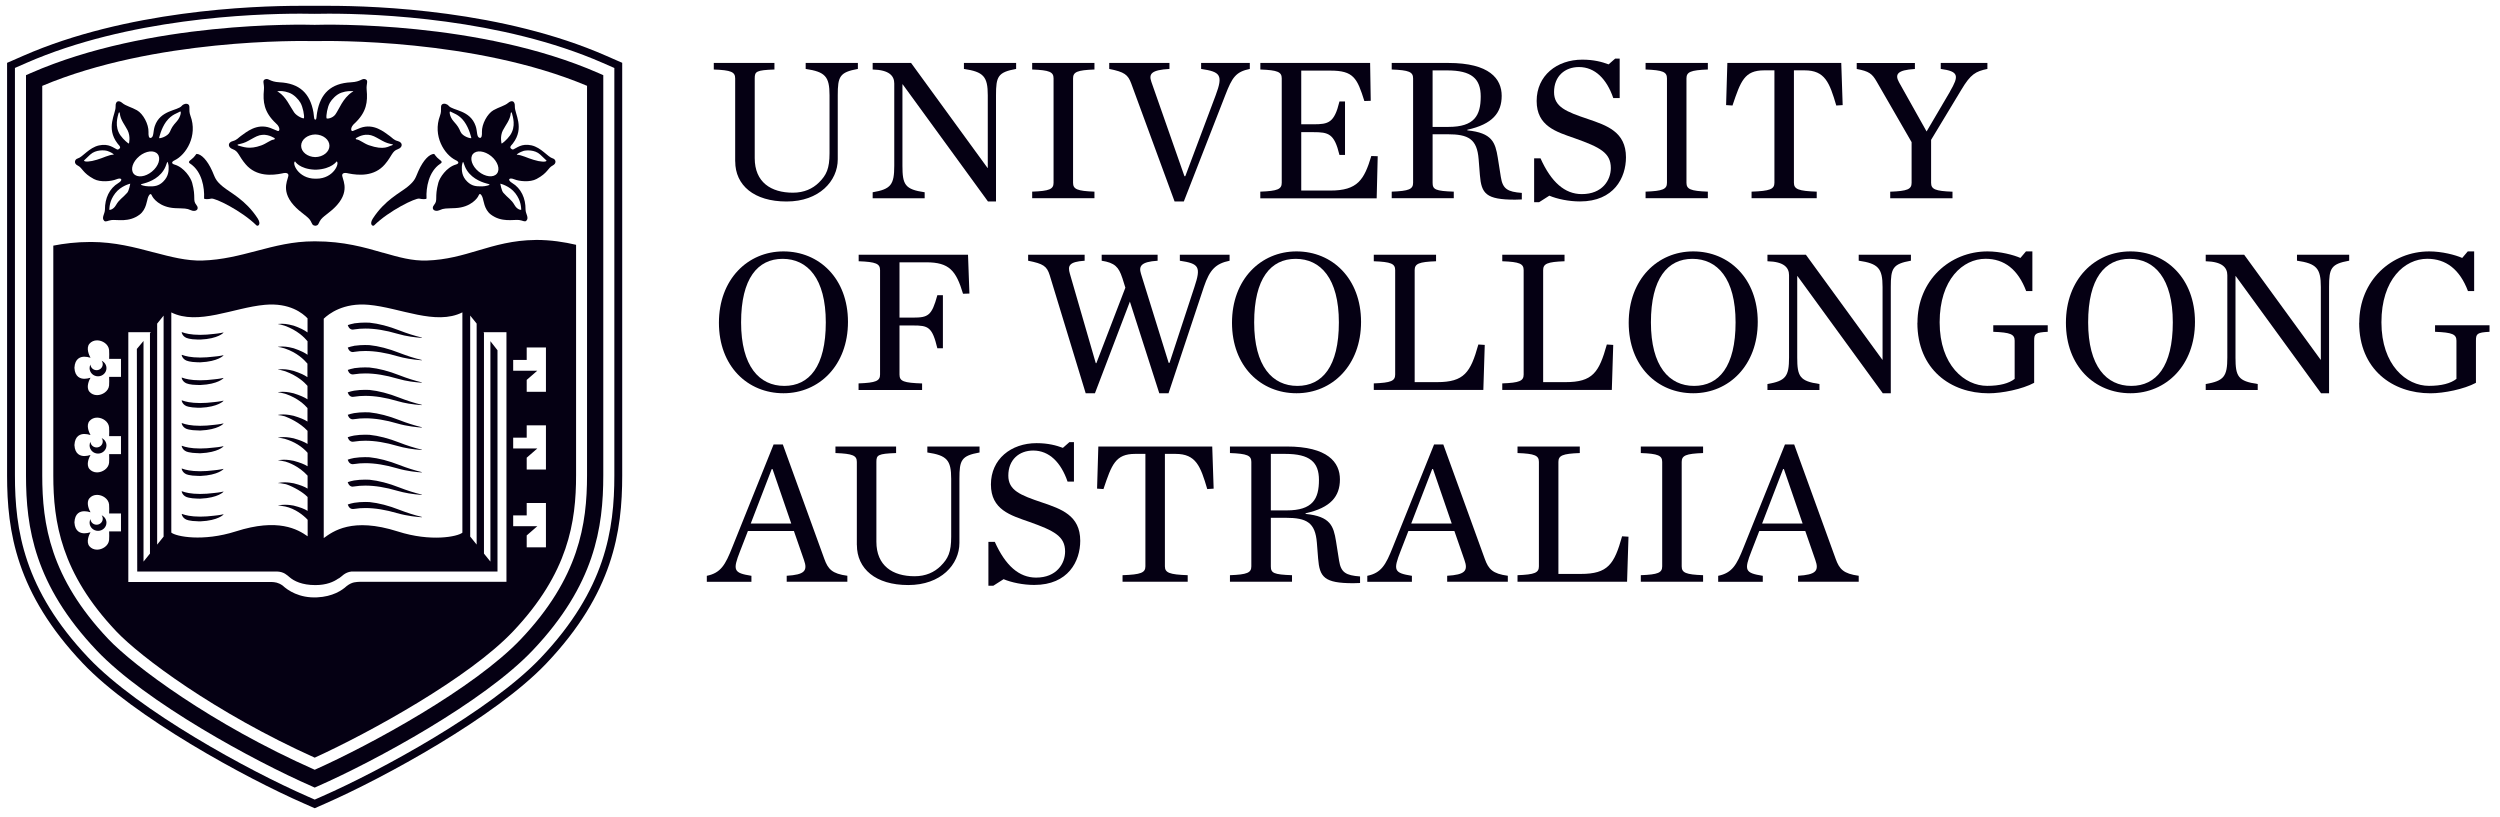 <?xml version="1.0" encoding="UTF-8"?>
<svg xmlns="http://www.w3.org/2000/svg" version="1.1" viewBox="0 0 476.93 155.91">
  <defs>
    <style>
      .cls-1 {
        fill: #050013;
      }
    </style>
  </defs>
  <!-- Generator: Adobe Illustrator 28.7.0, SVG Export Plug-In . SVG Version: 1.2.0 Build 136)  -->
  <g>
    <g id="Layer_1">
      <g>
        <path class="cls-1" d="M140.25,30.79v-15.84c0-1.22-.78-1.57-4.08-1.69v-1.25h11.57v1.25c-3.49.12-3.76.39-3.76,1.69v15.22c0,4.59,3.1,6.59,7.29,6.59,2.12,0,3.76-.75,4.98-1.96,1.41-1.41,2-2.63,2-5.57v-11.06c0-3.57-.82-4.47-4.55-5.02v-1.14h9.96v1.14c-3.49.63-3.84,1.45-3.84,5.02v12.23c0,4.12-3.53,8.04-9.76,8.04s-9.8-3.1-9.8-7.65Z"/>
        <path class="cls-1" d="M172.2,16.09h-.04v15.53c0,3.61.47,4.51,4.24,5.06v1.14h-9.92v-1.14c3.49-.59,4.12-1.45,4.12-5.06v-15.69c0-1.45-.94-2.59-4.12-2.67v-1.25h7.33l14.59,20.04h.04v-13.88c0-3.57-.82-4.47-4.55-5.02v-1.14h9.96v1.14c-3.49.63-3.84,1.45-3.84,5.02v20.27h-1.53l-16.27-22.35Z"/>
        <path class="cls-1" d="M196.91,36.56c3.29-.12,4.08-.47,4.08-1.69V14.95c0-1.22-.78-1.57-4.08-1.69v-1.25h11.88v1.25c-3.29.12-4.08.47-4.08,1.69v19.92c0,1.22.78,1.57,4.08,1.69v1.25h-11.88v-1.25Z"/>
        <path class="cls-1" d="M215.81,15.93c-.63-1.69-1.29-2.2-4.2-2.78v-1.14h11.49v1.14c-3.41.2-4,.9-3.45,2.47l6.31,18h.16l5.8-15.45c1.45-3.88.9-4.47-2.78-5.02v-1.14h9.29v1.14c-2.67.55-3.37,1.61-4.67,4.98l-7.92,20.31h-1.76l-8.27-22.51Z"/>
        <path class="cls-1" d="M240.44,36.56c3.29-.12,4.08-.47,4.08-1.69V14.95c0-1.22-.78-1.57-4.08-1.69v-1.25h20.94l.12,7.22-1.22.04c-1.37-4.39-2.08-5.8-6.47-5.8h-5.57v10.24h2.31c2.9,0,4-.27,4.98-4.35h1.06v10.2h-1.06c-.98-4.08-2.08-4.35-4.98-4.35h-2.31v11.14h5.57c5.18,0,6.43-2.04,7.8-6.59l1.22.04-.2,8.04h-22.2v-1.25Z"/>
        <path class="cls-1" d="M273.3,34.87c0,1.29.55,1.57,4.04,1.69v1.25h-11.84v-1.25c3.29-.12,4.08-.47,4.08-1.69V14.95c0-1.22-.78-1.57-4.08-1.69v-1.25h10.82c7.84,0,10.16,3.02,10.16,6.27s-1.76,5.41-6.55,6.47v.12c4.74.47,5.33,2.31,5.8,5.18l.59,3.73c.35,2.27,1.29,2.82,4,3.02v1.25c-.27,0-1.02.04-1.29.04-5.53,0-6.43-1.14-6.71-4.71l-.24-3.02c-.31-3.84-1.92-4.75-5.96-4.75h-2.82v9.25ZM276.32,24.21c4.94,0,6.16-2.16,6.16-5.8,0-3.41-1.73-4.98-6.43-4.98h-2.75v10.78h3.02Z"/>
        <path class="cls-1" d="M292.67,30.21h1.22c2.04,4.55,4.63,6.82,7.88,6.82,3.92,0,5.53-2.67,5.53-4.98,0-2.9-2.08-3.96-6.82-5.65-3.57-1.25-7.33-2.31-7.33-7.14s3.84-7.88,8.71-7.88c2.2,0,3.76.43,5.02.9l1.25-1.1h.86v7.53h-1.22c-1.25-3.65-3.49-5.92-6.55-5.92-2.67,0-4.75,1.73-4.75,4.78,0,2.82,2.27,3.73,6.47,5.14,3.57,1.22,7.25,2.43,7.25,7.29,0,3.88-2.27,8.43-8.78,8.43-2.12,0-4.35-.47-5.84-1.1l-1.96,1.25h-.94v-8.39Z"/>
        <path class="cls-1" d="M313.93,36.56c3.29-.12,4.08-.47,4.08-1.69V14.95c0-1.22-.78-1.57-4.08-1.69v-1.25h11.88v1.25c-3.29.12-4.08.47-4.08,1.69v19.92c0,1.22.78,1.57,4.08,1.69v1.25h-11.88v-1.25Z"/>
        <path class="cls-1" d="M334.16,36.56c3.49-.12,4.35-.47,4.35-1.69V13.42h-1.96c-3.76,0-4.47,2.04-6.04,6.71l-1.22-.08.24-8.04h21.73l.27,8.04-1.22.08c-1.29-4.39-2.16-6.71-6.04-6.71h-2.04v21.45c0,1.22.86,1.57,4.35,1.69v1.25h-12.43v-1.25Z"/>
        <path class="cls-1" d="M372,17.46c1.76-3.02,1.69-3.84-1.76-4.31v-1.14h8.9v1.14c-2.24.47-3.18.98-4.94,3.92l-5.8,9.61v8.2c0,1.22.78,1.57,4.08,1.69v1.25h-11.88v-1.25c3.29-.12,4.08-.47,4.08-1.69v-7.76l-6.67-11.57c-.86-1.49-1.45-1.96-3.8-2.39v-1.14h11.1v1.14c-3.45.2-3.84,1.06-3.02,2.55l5.25,9.37,4.47-7.61Z"/>
        <path class="cls-1" d="M137.15,61.57c0-8.27,5.49-13.61,12.31-13.61s12.31,5.18,12.31,13.45-5.49,13.61-12.31,13.61-12.31-5.14-12.31-13.45ZM157.54,61.5c0-8.39-3.49-12.12-8.24-12.12s-7.92,3.73-7.92,12.12,3.49,12.12,8.24,12.12,7.92-3.69,7.92-12.12Z"/>
        <path class="cls-1" d="M163.81,73.14c3.29-.12,4.08-.47,4.08-1.69v-19.92c0-1.22-.78-1.57-4.08-1.69v-1.25h20.86l.27,7.41-1.22.04c-1.33-4.43-2.63-6-7.02-6h-5.1v10.55h2.59c2.9,0,3.57-.39,4.63-4.27h1.06v10.12h-1.06c-.98-4.08-1.73-4.35-4.63-4.35h-2.59v9.37c0,1.29.82,1.57,4.31,1.69v1.25h-12.12v-1.25Z"/>
        <path class="cls-1" d="M214.09,52.99c-.67-2.04-1.41-2.86-3.92-3.25v-1.14h10.67v1.14c-3.22.2-3.61,1.06-3.18,2.47l5.29,17.02h.16l4.75-14.47c1.29-3.88.9-4.47-2.78-5.02v-1.14h9.49v1.14c-2.67.55-3.8,1.73-4.9,4.98l-6.75,20.31h-1.76l-5.61-17.49-6.67,17.49h-1.76l-6.86-22.51c-.55-1.76-1.22-2.2-4.12-2.78v-1.14h10.78v1.14c-3.02.2-3.25.98-2.82,2.47l4.94,17.06h.12l5.53-14.39-.59-1.88Z"/>
        <path class="cls-1" d="M235.03,61.57c0-8.27,5.49-13.61,12.31-13.61s12.31,5.18,12.31,13.45-5.49,13.61-12.31,13.61-12.31-5.14-12.31-13.45ZM255.42,61.5c0-8.39-3.49-12.12-8.24-12.12s-7.92,3.73-7.92,12.12,3.49,12.12,8.24,12.12,7.92-3.69,7.92-12.12Z"/>
        <path class="cls-1" d="M262.08,73.14c3.29-.12,4.08-.47,4.08-1.69v-19.92c0-1.22-.78-1.57-4.08-1.69v-1.25h11.88v1.25c-3.29.12-4.08.47-4.08,1.69v21.37h4.27c5.18,0,6.39-1.84,7.88-7.18l1.22.08-.27,8.59h-20.9v-1.25Z"/>
        <path class="cls-1" d="M286.59,73.14c3.29-.12,4.08-.47,4.08-1.69v-19.92c0-1.22-.78-1.57-4.08-1.69v-1.25h11.88v1.25c-3.29.12-4.08.47-4.08,1.69v21.37h4.27c5.18,0,6.39-1.84,7.88-7.18l1.22.08-.27,8.59h-20.9v-1.25Z"/>
        <path class="cls-1" d="M310.71,61.57c0-8.27,5.49-13.61,12.31-13.61s12.31,5.18,12.31,13.45-5.49,13.61-12.31,13.61-12.31-5.14-12.31-13.45ZM331.1,61.5c0-8.39-3.49-12.12-8.23-12.12s-7.92,3.73-7.92,12.12,3.49,12.12,8.23,12.12,7.92-3.69,7.92-12.12Z"/>
        <path class="cls-1" d="M342.9,52.67h-.04v15.53c0,3.61.47,4.51,4.24,5.06v1.14h-9.92v-1.14c3.49-.59,4.12-1.45,4.12-5.06v-15.69c0-1.45-.94-2.59-4.12-2.67v-1.25h7.33l14.59,20.04h.04v-13.88c0-3.57-.82-4.47-4.55-5.02v-1.14h9.96v1.14c-3.49.63-3.84,1.45-3.84,5.02v20.27h-1.53l-16.27-22.35Z"/>
        <path class="cls-1" d="M365.8,61.57c0-8.08,6.16-13.61,13.37-13.61,2.39,0,4.98.67,6.27,1.25l1.06-1.25h1.22v7.57h-1.18c-1.57-4.16-4.2-6.16-7.76-6.16-4.31,0-8.75,3.92-8.75,12.12s4.78,12.12,9.06,12.12c2.39,0,4.16-.47,5.25-1.33v-7.29c0-1.21-.78-1.57-4.08-1.69v-1.25h10.39v1.25c-2.39.12-2.59.39-2.59,1.69v8.04c-2.24,1.21-6.12,2-8.67,2-7.25,0-13.61-4.55-13.61-13.45Z"/>
        <path class="cls-1" d="M394.12,61.57c0-8.27,5.49-13.61,12.31-13.61s12.31,5.18,12.31,13.45-5.49,13.61-12.31,13.61-12.31-5.14-12.31-13.45ZM414.51,61.5c0-8.39-3.49-12.12-8.23-12.12s-7.92,3.73-7.92,12.12,3.49,12.12,8.23,12.12,7.92-3.69,7.92-12.12Z"/>
        <path class="cls-1" d="M426.51,52.67h-.04v15.53c0,3.61.47,4.51,4.24,5.06v1.14h-9.92v-1.14c3.49-.59,4.12-1.45,4.12-5.06v-15.69c0-1.45-.94-2.59-4.12-2.67v-1.25h7.33l14.59,20.04h.04v-13.88c0-3.57-.82-4.47-4.55-5.02v-1.14h9.96v1.14c-3.49.63-3.84,1.45-3.84,5.02v20.27h-1.53l-16.27-22.35Z"/>
        <path class="cls-1" d="M450.08,61.57c0-8.08,6.16-13.61,13.37-13.61,2.39,0,4.98.67,6.27,1.25l1.06-1.25h1.22v7.57h-1.18c-1.57-4.16-4.2-6.16-7.77-6.16-4.31,0-8.74,3.92-8.74,12.12s4.78,12.12,9.06,12.12c2.39,0,4.16-.47,5.25-1.33v-7.29c0-1.21-.78-1.57-4.08-1.69v-1.25h10.39v1.25c-2.39.12-2.59.39-2.59,1.69v8.04c-2.24,1.21-6.12,2-8.67,2-7.25,0-13.61-4.55-13.61-13.45Z"/>
        <path class="cls-1" d="M151.46,101.3h-8.78l-1.49,3.84c-1.45,3.69-1.25,4.16,2.16,4.71v1.14h-8.51v-1.14c2.67-.55,3.53-2.08,4.86-5.45l7.88-19.61h1.76l7.92,21.84c.71,1.96,1.49,2.82,4.39,3.21v1.14h-11.57v-1.14c3.41-.2,4.04-.94,3.29-3.02l-1.92-5.53ZM150.95,99.88l-3.57-10.39h-.16l-4,10.39h7.73Z"/>
        <path class="cls-1" d="M163.46,103.96v-15.84c0-1.22-.78-1.57-4.08-1.69v-1.25h11.57v1.25c-3.49.12-3.76.39-3.76,1.69v15.22c0,4.59,3.1,6.59,7.29,6.59,2.12,0,3.76-.75,4.98-1.96,1.41-1.41,2-2.63,2-5.57v-11.06c0-3.57-.82-4.47-4.55-5.02v-1.14h9.96v1.14c-3.49.63-3.84,1.45-3.84,5.02v12.23c0,4.12-3.53,8.04-9.76,8.04s-9.8-3.1-9.8-7.65Z"/>
        <path class="cls-1" d="M188.56,103.37h1.22c2.04,4.55,4.63,6.82,7.88,6.82,3.92,0,5.53-2.67,5.53-4.98,0-2.9-2.08-3.96-6.82-5.65-3.57-1.25-7.33-2.31-7.33-7.14s3.84-7.88,8.71-7.88c2.2,0,3.76.43,5.02.9l1.25-1.1h.86v7.53h-1.22c-1.25-3.65-3.49-5.92-6.55-5.92-2.67,0-4.75,1.73-4.75,4.78,0,2.82,2.27,3.73,6.47,5.14,3.57,1.22,7.25,2.43,7.25,7.29,0,3.88-2.27,8.43-8.78,8.43-2.12,0-4.35-.47-5.84-1.1l-1.96,1.25h-.94v-8.39Z"/>
        <path class="cls-1" d="M214.16,109.73c3.49-.12,4.35-.47,4.35-1.69v-21.45h-1.96c-3.76,0-4.47,2.04-6.04,6.71l-1.22-.08.24-8.04h21.73l.27,8.04-1.22.08c-1.29-4.39-2.16-6.71-6.04-6.71h-2.04v21.45c0,1.22.86,1.57,4.35,1.69v1.25h-12.43v-1.25Z"/>
        <path class="cls-1" d="M242.44,108.04c0,1.29.55,1.57,4.04,1.69v1.25h-11.84v-1.25c3.29-.12,4.08-.47,4.08-1.69v-19.92c0-1.22-.78-1.57-4.08-1.69v-1.25h10.82c7.84,0,10.16,3.02,10.16,6.27s-1.76,5.41-6.55,6.47v.12c4.74.47,5.33,2.31,5.8,5.18l.59,3.73c.35,2.27,1.29,2.82,4,3.02v1.25c-.27,0-1.02.04-1.29.04-5.53,0-6.43-1.14-6.71-4.71l-.24-3.02c-.31-3.84-1.92-4.75-5.96-4.75h-2.82v9.25ZM245.46,97.37c4.94,0,6.16-2.16,6.16-5.8,0-3.41-1.73-4.98-6.43-4.98h-2.75v10.78h3.02Z"/>
        <path class="cls-1" d="M277.46,101.3h-8.78l-1.49,3.84c-1.45,3.69-1.25,4.16,2.16,4.71v1.14h-8.51v-1.14c2.67-.55,3.53-2.08,4.86-5.45l7.88-19.61h1.76l7.92,21.84c.71,1.96,1.49,2.82,4.39,3.21v1.14h-11.57v-1.14c3.41-.2,4.04-.94,3.29-3.02l-1.92-5.53ZM276.95,99.88l-3.57-10.39h-.16l-4,10.39h7.73Z"/>
        <path class="cls-1" d="M289.5,109.73c3.29-.12,4.08-.47,4.08-1.69v-19.92c0-1.22-.78-1.57-4.08-1.69v-1.25h11.88v1.25c-3.29.12-4.08.47-4.08,1.69v21.37h4.27c5.18,0,6.39-1.84,7.88-7.18l1.22.08-.27,8.59h-20.9v-1.25Z"/>
        <path class="cls-1" d="M313.02,109.73c3.29-.12,4.08-.47,4.08-1.69v-19.92c0-1.22-.78-1.57-4.08-1.69v-1.25h11.88v1.25c-3.29.12-4.08.47-4.08,1.69v19.92c0,1.22.78,1.57,4.08,1.69v1.25h-11.88v-1.25Z"/>
        <path class="cls-1" d="M344.4,101.3h-8.78l-1.49,3.84c-1.45,3.69-1.25,4.16,2.16,4.71v1.14h-8.51v-1.14c2.67-.55,3.53-2.08,4.86-5.45l7.88-19.61h1.76l7.92,21.84c.71,1.96,1.49,2.82,4.39,3.21v1.14h-11.57v-1.14c3.41-.2,4.04-.94,3.29-3.02l-1.92-5.53ZM343.89,99.88l-3.57-10.39h-.16l-4,10.39h7.73Z"/>
      </g>
      <g>
        <path class="cls-1" d="M14.83,31.58c.96.49.88,1.39,3.08,2.57,1.27.68,3.36.43,4.25.07,1.08-.45,1.35.14.43.69-1.74,1.04-2.58,2.94-2.57,5.06,0,.84-.73,1.57-.14,2.16.28.28.71-.06,1.39-.15,1.06-.13,3.33.51,5.38-1.05,1.3-.99,1.36-2.75,1.61-3.34.33-.75.58-.66.73-.26.15.4,1.41,2.24,4.44,2.38,1.83.08,2.14,0,3.01.4.86.39,1.72-.17,1.02-1.02-.77-.93-.03-1.35-.8-4.21-.26-.97-1.53-2.95-3.35-3.48-.66-.19-.59-.54,0-.82,2.17-1.04,4.46-4.66,3.02-8.5-.43-1.14.05-1.86-.43-2.18-.34-.22-.91-.08-1.23.3-.79.94-4.09.77-5.14,3.85-.35,1.04-.15,2.12-.77,2.26-.43.1-.45-.65-.43-1.11.05-1.5-1.02-3.49-2.19-4.16-1.02-.59-2.15-.82-2.84-1.42-.53-.46-1.3-.53-1.25.74.05,1.33-1.92,4.03.37,7.01.14.23.57.51.48.83-.02.07-.3.42-.57.31-.64-.26-1.55-1.19-3.45-.77-1.9.42-3.11,2.23-4.06,2.49-.58.16-.8.95,0,1.35ZM31.13,34.66c-.88.84-1.66.92-2.77.89-.8-.02-1.45-.25-1.47-.31-.05-.1.27-.17.65-.27,1.06-.29,3.17-1.1,4.05-3.22.21-.51.28-.85.35-.87.07-.01.23.61.23.89.02.72.02,1.86-1.04,2.88ZM31.73,23.17c1.01-1.38,2.23-1.61,2.6-1.88.31-.22.2.97-.61,1.87-.81.9-.97,1.21-1.31,1.99-.41.93-2,1.32-2.06,1.19,0,0,.36-1.79,1.37-3.17ZM26.58,29.79c1.26-1.03,2.83-1.21,3.49-.4.67.81.18,2.31-1.08,3.34-1.26,1.04-2.82,1.22-3.49.41-.67-.81-.18-2.31,1.08-3.34ZM24.28,36.76c-.94,1.07-1.51,1.24-2.17,2.39-.51.88-1.28.97-1.26.83.05-.46.03-1.67,1.13-3.11,1.1-1.44,2.87-1.83,2.87-1.83,0,0-.23,1.33-.57,1.72ZM22.63,21.59c.06-.23.2-.22.23.05.1,1.21,1,2.26,1.48,3.21.61,1.21.26,2.52.26,2.52-.06.1-1.03-.71-1.62-1.54-1.2-1.7-.52-3.61-.36-4.24ZM17.23,29.48c1.03-.96,2.71-.86,3.26-.68.55.18,1.16.52,1.23.7-.95,0-2.04.64-3.23.97-1.25.4-2.47.48-2.46.14,0,0,.47-.46,1.2-1.14Z"/>
        <path class="cls-1" d="M36.33,31.25c2.2,1.48,2.71,4.55,2.6,6.59-.01.21.88.18,1.37.05.69-.18,5.77,2.3,8.63,5.11.28.25.96-.2.23-1.33-2.31-3.55-5.15-4.84-6.64-6.06-1.48-1.23-1.45-1.67-2.05-3.01-.93-2.06-2.08-3.22-2.97-3.24-.11,0-.29.53-1.08,1.12-.33.24-.6.47-.09.77Z"/>
        <path class="cls-1" d="M86.97,30.57c.59.28.66.63,0,.82-1.82.53-3.09,2.51-3.35,3.48-.77,2.86-.02,3.28-.8,4.21-.7.84.16,1.41,1.02,1.02.87-.4,1.19-.31,3.01-.4,3.03-.14,4.3-1.98,4.44-2.38.15-.4.4-.49.73.26.26.59.31,2.35,1.61,3.34,2.05,1.56,4.32.93,5.38,1.05.68.08,1.11.43,1.39.15.59-.59-.15-1.32-.14-2.16.02-2.11-.83-4.02-2.57-5.06-.92-.55-.65-1.13.43-.69.89.37,2.98.62,4.25-.07,2.2-1.18,2.11-2.08,3.08-2.57.8-.41.58-1.2,0-1.35-.95-.26-2.16-2.06-4.06-2.49-1.9-.42-2.82.52-3.45.77-.27.11-.55-.25-.57-.31-.08-.32.34-.6.48-.83,2.29-2.99.32-5.68.37-7.01.05-1.27-.72-1.19-1.25-.74-.69.59-1.81.83-2.84,1.42-1.16.67-2.24,2.66-2.19,4.16.02.47,0,1.21-.43,1.11-.62-.14-.41-1.22-.77-2.26-1.05-3.08-4.35-2.91-5.14-3.85-.32-.38-.89-.52-1.23-.3-.48.32,0,1.04-.43,2.18-1.44,3.85.84,7.46,3.02,8.5ZM99.8,28.81c.55-.18,2.23-.29,3.26.68.73.68,1.2,1.14,1.2,1.14,0,.33-1.22.26-2.46-.14-1.19-.33-2.28-.96-3.23-.97.08-.19.69-.52,1.23-.7ZM91.92,35.55c-1.11.02-1.89-.05-2.77-.89-1.07-1.02-1.06-2.16-1.04-2.88,0-.28.16-.9.23-.89.07.01.14.35.35.87.88,2.12,3,2.93,4.05,3.22.37.1.69.17.65.27-.03.06-.68.29-1.47.31ZM95.95,24.85c.48-.95,1.39-2,1.48-3.21.02-.27.17-.29.23-.05.16.62.84,2.54-.36,4.24-.59.83-1.56,1.64-1.62,1.54,0,0-.35-1.31.26-2.52ZM98.31,36.87c1.1,1.44,1.08,2.65,1.13,3.11.01.13-.76.04-1.26-.83-.66-1.15-1.23-1.31-2.17-2.39-.34-.39-.57-1.72-.57-1.72,0,0,1.77.39,2.87,1.83ZM90.22,29.39c.66-.81,2.23-.63,3.49.4,1.26,1.03,1.75,2.53,1.08,3.34-.66.81-2.23.63-3.49-.41-1.26-1.03-1.75-2.53-1.08-3.34ZM85.95,21.29c.37.26,1.59.5,2.6,1.88,1.01,1.38,1.37,3.17,1.37,3.17-.06.13-1.65-.26-2.06-1.19-.34-.78-.5-1.09-1.31-1.99-.81-.9-.91-2.09-.61-1.87Z"/>
        <path class="cls-1" d="M71.14,41.67c-.73,1.12-.06,1.58.23,1.33,2.86-2.81,7.94-5.29,8.63-5.11.49.13,1.38.16,1.37-.05-.11-2.03.4-5.1,2.6-6.59.51-.29.24-.53-.09-.77-.79-.59-.97-1.12-1.08-1.12-.89.02-2.04,1.17-2.97,3.24-.6,1.34-.57,1.78-2.05,3.01-1.49,1.22-4.33,2.51-6.64,6.06Z"/>
        <path class="cls-1" d="M60.27,22.78s-.07.04-.11.05h0s0,0,0,0c0,0,0,0,0,0h0s0,0,0,0c-.05,0-.08-.02-.11-.05-.17-.14-.12-.57-.25-1.34-.64-3.62-2.64-5.55-6.48-5.74-1.91-.1-2.05-.84-2.75-.57-.62.24-.11.83-.22,1.99-.22,2.29,0,4.27,2.29,6.41.88.76.75,1.58.35,1.46-.29-.09-.86-.38-1.44-.59-2.58-.93-4.54.8-5.62,1.56-.45.32-.75.76-1.5.95-1.04.26-1,1.21-.03,1.55,1.13.4,1.1,1.29,2.47,2.89,2.03,2.39,5.08,2.12,6.93,1.74.99-.26,1.15.09,1.2.21.23.63-1.67,2.79,1,5.82,1.35,1.53,2.8,2.15,3.28,3.06.28.53.3.81.79.87h0s.05.01.08.01c0,0,0,0,0,0,0,0,0,0,0,0,0,0,0,0,0,0,0,0,0,0,0,0,0,0,0,0,0,0,0,0,0,0,0,0,0,0,0,0,0,0h0s.06,0,.08,0h0c.5-.07.51-.35.79-.88.48-.92,1.93-1.54,3.28-3.06,2.67-3.03.77-5.19,1-5.82.04-.12.21-.47,1.2-.21,1.85.37,4.9.64,6.93-1.74,1.37-1.6,1.34-2.5,2.47-2.89.97-.34,1.01-1.29-.03-1.55-.74-.18-1.05-.63-1.5-.95-1.08-.76-3.04-2.49-5.62-1.56-.58.21-1.15.5-1.44.59-.4.13-.54-.7.35-1.46,2.29-2.14,2.51-4.12,2.29-6.41-.11-1.16.4-1.75-.22-1.99-.7-.27-.84.47-2.75.57-3.84.19-5.84,2.12-6.48,5.74-.14.76-.08,1.2-.25,1.34ZM52.18,26.64c-.55.04-1.39.76-2.33,1.1-2.3.84-3.46.26-4.39.03-.14-.04-.19-.17-.08-.21.43-.14.8-.14,1.5-.45.6-.27,1.48-.83,2.08-1.1,1.51-.69,2.8,0,3.37.31.2.11.07.31-.15.32ZM67.97,26.31c.57-.32,1.86-1,3.37-.31.6.27,1.48.83,2.08,1.1.7.32,1.07.32,1.5.45.11.04-.03.15-.16.18-.62.13-1.39,1.02-4.4-.03-.94-.33-1.77-1.06-2.31-1.1-.22-.02-.26-.18-.06-.3ZM60.14,25.65h0s0,0,0,0h.01c1.5.03,2.7.99,2.7,2.16s-1.2,2.13-2.7,2.16h0s0,0,0,0c0,0,0,0,0,0h0s0,0,0,0c-1.49-.03-2.7-.98-2.7-2.16s1.2-2.13,2.7-2.16ZM53.13,17.57c-.24-.15-.35-.13-.03-.18.31-.04,1.01-.07,2.02.29.97.34,1.84,1.29,2.2,1.93.47.82.77,2.44.67,2.93-.04.18-1.34-.33-1.88-1.1-.77-1.1-1.55-3-2.99-3.88ZM60.38,34.09s-.06,0-.09,0c0,0,0,0-.01,0,0,0-.01,0-.02,0h0s0,0,0,0c0,0,0,0,0,0h0s0,0,0,0h0s-.01,0-.02,0c0,0,0,0-.01,0-.03,0-.06,0-.09,0-3.3-.02-4.48-3.03-3.85-3.3,0,0,.81,1.44,3.74,1.58.02,0,.03,0,.04,0,.04,0,.08,0,.11,0,0,0,0,0,0,0h0s0,0,0,0h.01s0,0,0,0c.04,0,.08,0,.11,0,.02,0,.03,0,.04,0,2.94-.14,3.88-1.58,3.88-1.58.63.27-.55,3.28-3.85,3.3ZM62.92,19.61c.37-.64,1.23-1.59,2.2-1.93,1.02-.36,1.79-.3,2.07-.29.32,0,.24.08-.03.18-1.78,1.21-2.44,3.22-3.17,4.25-.54.76-1.66.91-1.7.73-.1-.49.16-2.12.63-2.93Z"/>
        <path class="cls-1" d="M60.03,4.74c-2.3-.07-31.49-.73-54.14,9.19l-.93.41v76.35c0,9.96,1.63,20.89,13.46,33.37,9.39,9.91,30.13,21.15,41,25.91l.62.28.62-.28c10.87-4.78,31.61-16.04,40.97-25.91,11.83-12.48,13.46-23.41,13.46-33.37V14.34l-.93-.41C91.52,4.01,62.32,4.67,60.03,4.74ZM111.99,90.69c0,9.31-1.53,19.54-12.61,31.23-8.88,9.36-28.54,20.11-39.34,24.93-19.75-8.75-34.6-19.9-39.37-24.93-11.08-11.69-12.61-21.92-12.61-31.23V16.38C29.46,7.36,57.31,7.78,59.84,7.84c.06,0,.12,0,.19,0,.06,0,.12,0,.18,0,2.54-.06,30.38-.48,51.78,8.53v74.31Z"/>
        <path class="cls-1" d="M117.8,11.59l-2.19-.96C95.99,2.03,72.08,1.11,62.71,1.11c-1.38,0-2.31-.01-2.68,0-.37-.01-1.3,0-2.69,0-9.37,0-33.27.93-52.9,9.53l-2.19.96-.9.39v78.71c0,10.7,1.75,22.45,14.45,35.84,9.76,10.29,31.04,21.86,42.16,26.73l1.47.65.61.27.61-.27,1.47-.65c11.12-4.89,32.4-16.47,42.13-26.73,12.7-13.39,14.45-25.14,14.45-35.84V11.98l-.9-.39ZM117.2,90.69c0,10.39-1.7,21.8-14.04,34.81-9.57,10.1-30.63,21.55-41.65,26.39l-1.47.65-1.47-.65c-11.01-4.82-32.07-16.26-41.68-26.39-12.34-13.01-14.04-24.42-14.04-34.81V12.96l2.19-.96C24.41,3.52,48.07,2.61,57.34,2.61c1.37,0,2.3.02,2.69.03.39-.01,1.32-.03,2.68-.03,9.28,0,32.94.92,52.3,9.4l2.19.96v77.72Z"/>
        <path class="cls-1" d="M67.33,88.55c.08,0,.17,0,.27-.03.69-.11,1.37-.16,2.09-.16,1.83,0,3.88.33,6.11.99,1.84.54,3.71.72,4.66.78v-.07c-1.36-.32-2.8-.78-4.27-1.35-2.04-.8-3.96-1.3-5.7-1.48-.32-.02-.59-.02-.85-.02-.69,0-1.36.05-2.09.16-.39.07-.89.2-1.21.32,0,0,.19.87.98.87Z"/>
        <path class="cls-1" d="M67.33,84.27c.08,0,.17,0,.27-.03.69-.11,1.37-.16,2.09-.16,1.83,0,3.88.33,6.11.99,1.34.39,2.91.66,4.66.78v-.07c-1.36-.32-2.8-.78-4.27-1.35-2.04-.8-3.96-1.3-5.7-1.48-.3-.02-.58-.02-.85-.02-.7,0-1.37.05-2.09.16-.39.07-.89.2-1.21.32,0,0,.19.87.98.87Z"/>
        <path class="cls-1" d="M67.33,79.99c.08,0,.17-.01.27-.03.69-.11,1.38-.16,2.1-.16,1.83,0,3.89.33,6.11.99,1.83.54,3.87.73,4.66.78v-.07c-1.36-.32-2.8-.78-4.27-1.35-2.04-.8-3.96-1.3-5.7-1.48-.32-.02-.59-.02-.85-.02-.69,0-1.37.05-2.09.16-.39.07-.89.2-1.21.32,0,0,.19.87.98.87Z"/>
        <path class="cls-1" d="M67.33,92.83c.08,0,.17,0,.27-.03.68-.11,1.37-.16,2.09-.16,1.83,0,3.88.33,6.11.99,1.33.39,2.9.66,4.66.79v-.07c-1.36-.32-2.8-.78-4.27-1.35-2.03-.8-3.96-1.3-5.7-1.48-.32-.02-.6-.02-.85-.02-.69,0-1.37.05-2.09.16-.39.07-.89.2-1.21.32,0,0,.19.87.98.87Z"/>
        <path class="cls-1" d="M36,64.6c.64.12.76.14,1.65.17h.12c.11.01.22.01.32.01.05,0,.09,0,.14,0,3.42-.15,4.43-1.32,4.42-1.33,0-.01-.02-.02-.05-.02h0c-.73.17-1.47.24-1.76.27-.94.12-1.84.18-2.66.18-1.8,0-2.86-.29-3.33-.47l-.13-.04h-.04s-.02.04-.02.05c0,0,.15.95,1.34,1.17Z"/>
        <path class="cls-1" d="M75.81,97.9c1.86.55,3.88.73,4.66.78v-.07c-1.36-.32-2.8-.78-4.27-1.35-2.04-.8-3.96-1.3-5.7-1.48-.32-.02-.59-.02-.85-.02-.7,0-1.37.05-2.09.16-.39.07-.89.2-1.21.32,0,0,.19.87.98.87.08,0,.17,0,.28-.03.68-.11,1.37-.16,2.09-.16,1.83,0,3.88.33,6.11.99Z"/>
        <path class="cls-1" d="M36,68.93c.64.12.76.14,1.65.18h.12c.11,0,.22.01.32.01.05,0,.09,0,.14,0,3.42-.15,4.43-1.32,4.42-1.33,0-.01-.02-.02-.05-.02h0c-.73.17-1.47.24-1.76.26-.94.12-1.84.18-2.66.18-1.8,0-2.86-.29-3.33-.47l-.13-.04h-.04s-.02.04-.02.05c0,0,.15.95,1.34,1.17Z"/>
        <path class="cls-1" d="M19.37,83.54c.15.19.23.42.23.68,0,.63-.53,1.14-1.17,1.14s-1.14-.48-1.17-1.08c-.11.21-.17.44-.17.69,0,.86.72,1.56,1.61,1.56s1.61-.7,1.61-1.56c0-.63-.39-1.17-.94-1.41Z"/>
        <path class="cls-1" d="M19.37,98.28c.15.19.23.42.23.68,0,.63-.53,1.14-1.17,1.14s-1.14-.48-1.17-1.08c-.11.21-.17.44-.17.69,0,.86.72,1.56,1.61,1.56s1.61-.7,1.61-1.56c0-.63-.39-1.17-.94-1.42Z"/>
        <path class="cls-1" d="M67.33,75.71c.08,0,.17-.01.26-.03.69-.11,1.38-.16,2.1-.16,1.83,0,3.89.33,6.11.99,1.34.4,2.91.66,4.66.78v-.07c-1.36-.32-2.8-.78-4.27-1.35-2.03-.8-3.96-1.3-5.7-1.48-.32-.02-.6-.02-.85-.02-.7,0-1.37.05-2.09.16-.39.07-.89.2-1.21.32,0,0,.19.87.98.87Z"/>
        <path class="cls-1" d="M19.37,68.8c.15.19.23.42.23.68,0,.63-.53,1.14-1.17,1.14s-1.14-.48-1.17-1.08c-.11.21-.17.44-.17.69,0,.86.72,1.56,1.61,1.56s1.61-.7,1.61-1.56c0-.63-.39-1.17-.94-1.42Z"/>
        <path class="cls-1" d="M67.33,62.87c.08,0,.17,0,.26-.03.69-.11,1.38-.16,2.11-.16,1.83,0,3.88.33,6.11.99,1.75.52,3.5.71,4.66.79v-.07c-1.37-.32-2.8-.78-4.27-1.35-2.04-.8-3.96-1.3-5.7-1.48-.31-.02-.59-.02-.85-.02-.62,0-1.24.04-1.92.13h-.08s-.09.03-.09.03c-.39.07-.89.2-1.21.32,0,0,.19.87.98.87Z"/>
        <path class="cls-1" d="M67.33,71.43c.08,0,.17-.01.26-.03.69-.11,1.38-.16,2.1-.16,1.83,0,3.88.33,6.11.99,1.78.52,3.36.69,4.66.78v-.07c-1.37-.32-2.8-.78-4.27-1.35-2.03-.8-3.95-1.3-5.7-1.48-.32-.02-.6-.02-.85-.02-.62,0-1.25.04-1.91.13h-.07s-.05.01-.1.03c-.39.07-.89.2-1.21.32,0,0,.19.87.98.87Z"/>
        <path class="cls-1" d="M67.33,67.15c.08,0,.17,0,.26-.03.69-.11,1.38-.16,2.1-.16,1.83,0,3.89.33,6.11.99,1.33.39,2.89.65,4.66.79v-.07c-1.37-.32-2.81-.78-4.27-1.35-2.04-.8-3.96-1.3-5.7-1.48-.32-.02-.59-.02-.85-.02-.62,0-1.24.04-1.91.13h-.07s-.1.03-.1.03c-.39.07-.89.2-1.21.32,0,0,.19.87.98.87Z"/>
        <path class="cls-1" d="M37.78,99.46c.11,0,.22,0,.32,0,.05,0,.09,0,.14,0,3.42-.15,4.43-1.32,4.42-1.33,0-.01-.02-.02-.05-.02h0c-.73.17-1.47.24-1.76.27-.94.12-1.84.18-2.66.18-1.8,0-2.86-.29-3.33-.47l-.13-.04h-.04s-.02.04-.02.05c0,0,.15.95,1.34,1.17.64.12.76.14,1.65.17h.12Z"/>
        <path class="cls-1" d="M36,86.27c.64.12.76.14,1.65.18h.12c.11,0,.22.02.32.02.05,0,.09,0,.14,0,3.42-.15,4.43-1.32,4.42-1.33,0-.01-.02-.02-.05-.02h0c-.73.17-1.47.24-1.76.26-.94.12-1.84.18-2.66.18-1.8,0-2.86-.29-3.33-.47l-.13-.04h-.04s-.02.04-.02.05c0,0,.15.95,1.34,1.17Z"/>
        <path class="cls-1" d="M36,94.94c.64.12.76.14,1.65.18h.12c.11,0,.22.01.32.01.05,0,.09,0,.14,0,3.42-.15,4.43-1.32,4.42-1.33,0-.01-.02-.02-.05-.02h0c-.73.17-1.47.24-1.76.27-.94.12-1.84.18-2.66.18-1.8,0-2.86-.29-3.33-.47l-.13-.04h-.04s-.02.04-.02.05c0,0,.15.95,1.34,1.17Z"/>
        <path class="cls-1" d="M36,73.27c.64.12.76.14,1.65.17h.12c.11.01.22.01.32.01.05,0,.09,0,.14,0,3.42-.15,4.43-1.32,4.42-1.33,0-.01-.02-.02-.05-.02h0c-.73.17-1.47.24-1.76.27-.94.12-1.84.18-2.66.18-1.8,0-2.86-.29-3.33-.47l-.13-.04h-.04s-.02.04-.02.05c0,0,.15.95,1.34,1.17Z"/>
        <path class="cls-1" d="M36,90.61c.64.12.76.14,1.65.17h.12c.11.01.22.02.32.02.05,0,.09,0,.14,0,3.42-.15,4.43-1.32,4.42-1.33,0-.01-.02-.02-.05-.02h0c-.73.17-1.47.24-1.76.27-.94.12-1.84.18-2.66.18-1.8,0-2.86-.29-3.33-.47l-.13-.04h-.04s-.02.04-.02.05c0,0,.15.95,1.34,1.17Z"/>
        <path class="cls-1" d="M36,81.94c.64.12.76.14,1.65.17h.12c.11.01.22.02.32.02.05,0,.09,0,.14,0,3.42-.15,4.43-1.32,4.42-1.33,0-.01-.02-.02-.05-.02h0c-.73.17-1.47.24-1.76.27-.94.12-1.84.18-2.66.18-1.8,0-2.86-.29-3.33-.47l-.13-.04h-.04s-.02.04-.02.05c0,0,.15.95,1.34,1.17Z"/>
        <path class="cls-1" d="M36,77.6c.64.12.76.14,1.65.18h.12c.11,0,.22.01.32.01.05,0,.09,0,.14,0,3.42-.15,4.43-1.32,4.42-1.33,0-.01-.02-.02-.05-.02h0c-.73.17-1.47.24-1.76.27-.94.12-1.84.18-2.66.18-1.8,0-2.86-.29-3.33-.47l-.13-.04h-.04s-.02.04-.02.05c0,0,.15.95,1.34,1.17Z"/>
        <path class="cls-1" d="M102.14,45.78c-4.29.04-7.68,1.04-10.95,2.01-2.96.88-6.02,1.79-9.73,1.91-2.84.1-5.4-.64-8.37-1.49h-.04c-3.52-1.02-7.52-2.17-12.86-2.17h-.29c-4.02,0-7.4.89-10.98,1.83-3.2.84-6.52,1.71-10.27,1.83-3.04.1-6.09-.71-9.32-1.56h-.03c-3.64-.97-7.41-1.96-11.88-1.98h-.12c-2.78,0-5.15.31-7.13.7v43.82c0,8.88,1.46,18.63,12.03,29.78,4.55,4.8,18.78,15.5,37.84,24.08,10.58-4.83,29.45-15.24,37.83-24.08,10.57-11.15,12.03-20.91,12.03-29.79v-43.97c-2.23-.52-4.77-.93-7.66-.93h-.09ZM23.08,101.38h-2.26c.02.48.03,1.25-.01,1.65-.11,1.09-1.27,1.83-2.29,1.83-.58,0-1.1-.23-1.45-.64-.71-.83-.06-2.26.2-2.68-.42.13-.82.2-1.17.2-.67,0-1.81-.27-1.9-2.09.09-1.75,1.08-2.12,1.9-2.12.36,0,.75.07,1.17.2-.25-.42-.91-1.85-.2-2.68.35-.42.87-.64,1.45-.64,1.02,0,2.18.73,2.29,1.83.04.39.03,1.26.01,1.71h2.26v3.45ZM23.08,86.64h-2.26c.02.48.03,1.25-.01,1.65-.11,1.09-1.27,1.83-2.29,1.83-.58,0-1.1-.23-1.45-.64-.71-.84-.06-2.26.2-2.68-.42.13-.82.2-1.17.2-.67,0-1.81-.27-1.9-2.09.09-1.85,1.23-2.12,1.9-2.12.36,0,.75.07,1.17.2-.25-.42-.91-1.85-.19-2.68.35-.41.87-.64,1.45-.64,1.01,0,2.17.73,2.28,1.83.04.34.03,1.24.01,1.7h2.26v3.45ZM23.08,71.9h-2.26c.02.48.03,1.25-.01,1.65-.11,1.09-1.27,1.83-2.29,1.83-.58,0-1.1-.23-1.45-.64-.71-.84-.06-2.26.2-2.68-.42.13-.82.2-1.17.2-.67,0-1.81-.27-1.9-2.09.09-1.85,1.23-2.12,1.9-2.12.36,0,.75.07,1.17.2-.25-.42-.91-1.85-.2-2.68.35-.41.87-.64,1.45-.64,1.02,0,2.18.73,2.29,1.83.04.38.03,1.25.01,1.7h2.26v3.45ZM89.7,60.2l1.23,1.53v42.16l-1.23-1.53v-42.16ZM61.77,60.79c.97-.93,3.75-3.08,8.57-2.64,5.98.54,12.78,4,17.87,1.44v42.03c-.91.76-6.02,1.79-12.32-.23-8.72-2.79-12.38,0-14.13,1.26v-41.86ZM32.66,59.59c5.09,2.56,11.89-.9,17.87-1.44,4.73-.43,7.23,1.62,8.14,2.58v2.69c-.62-.46-1.47-.88-2.63-1.29-.33-.09-1.33-.37-2.27-.37-.26,0-.49.02-.71.04-.04,0-.05.02,0,.03.24.03.69.12,1.25.31l.06.02c2.32.85,3.65,2.15,4.3,2.94v2.58c-.52-.37-1.32-.79-2.64-1.24-.32-.09-1.28-.34-2.21-.34-.28,0-.53.02-.76.05-.04,0-.06.03,0,.04.01,0,.02,0,.03,0,.23.03.64.1,1.19.27l.06.02c2.29.77,3.65,2.1,4.31,2.89v2.58c-.6-.42-1.46-.81-2.65-1.2-.34-.09-1.23-.32-2.14-.32-.29,0-.54.02-.78.05-.06,0-.07.03,0,.04.25.03.67.1,1.18.26l.2.06c2.32.87,3.59,2.06,4.2,2.77v2.57c-.59-.4-1.44-.77-2.65-1.15-.29-.07-1.18-.29-2.06-.29-.32,0-.62.03-.88.07-.04,0-.06.03.03.04.22.03.64.07,1.19.24l.27.08c2.21.78,3.49,1.97,4.1,2.68v2.57c-.59-.39-1.44-.74-2.65-1.1-.28-.06-1.14-.26-1.98-.26-.36,0-.69.03-.96.09-.04,0-.05.03-.02.03.04,0,.08,0,.13.02.25.03.62.07,1.12.21l.06.02c.68.26,2.82,1.15,4.31,2.76v2.5c-.59-.38-1.43-.72-2.64-1.07-.3-.06-1.09-.24-1.91-.24-.39,0-.74.04-1.05.09-.04,0-.05.02,0,.03.24.02.68.06,1.24.21l.06.02c1.75.51,3.27,1.45,4.31,2.65v2.57c-.59-.38-1.44-.71-2.65-1.04-.44-.09-1.12-.21-1.83-.21-.41,0-.78.04-1.11.1-.04,0-.06.03,0,.03.24.01.68.06,1.22.2h.06c.62.18,2.62.86,4.31,2.71v2.47c-.59-.38-1.43-.7-2.64-1.01-.42-.08-1.07-.19-1.75-.19-.45,0-.85.05-1.19.12-.04,0-.08.03-.03.03.19,0,.65.03,1.24.17h.06c.75.15,3.13,1.26,4.31,2.48v2.65c-.59-.38-1.44-.7-2.67-1.01-.25-.05-.93-.16-1.65-.16-.48,0-.91.05-1.26.13-.04,0-.04.04.04.04.22,0,.63.02,1.16.15h.06c1.98.43,3.53,1.68,4.33,2.55v3.15c-1.9-1.34-5.63-3.52-13.69-.94-6.3,2.01-11.41.99-12.32.23v-42.03ZM29.98,61.74l1.23-1.53v42.16l-1.23,1.53v-42.16ZM96.6,110.99h-27.9s0,0,0,0c-.74.05-1.49-.02-2.57.82-.9.83-2.68,2.01-5.62,2.15-3.43.17-5.61-1.34-6.6-2.26-.84-.59-1.47-.64-2.07-.67h-27.36v-47.66h4.3l-.17.2v42.04l-1.23,1.53v-42.09l-1.27,1.52.07,42.46h25.99c.07,0,.16,0,.25,0h.44c1.32.05,1.9.69,2.4,1.1.83.71,2.35,1.49,4.9,1.49,2.1,0,3.49-.61,4.37-1.24.05-.01.09-.03.15-.06.55-.33,1.04-1.12,2.37-1.29h27.86v-42.21s-1.35-1.73-1.35-1.73v42.05l-1.23-1.53v-42.11l-.1-.13h4.39v47.62ZM104.15,104.41h-3.67v-2.28h.02l2-1.74h-4.6v-2.06h2.58v-2.37h3.67v8.44ZM104.15,89.58h-3.67v-2.28h.02l2-1.74h-4.6v-2.06h2.58v-2.36h3.67v8.44ZM104.15,74.74h-3.67v-2.28h.02l2-1.74h-4.6v-2.06h2.58v-2.37h3.67v8.44Z"/>
      </g>
    </g>
  </g>
</svg>